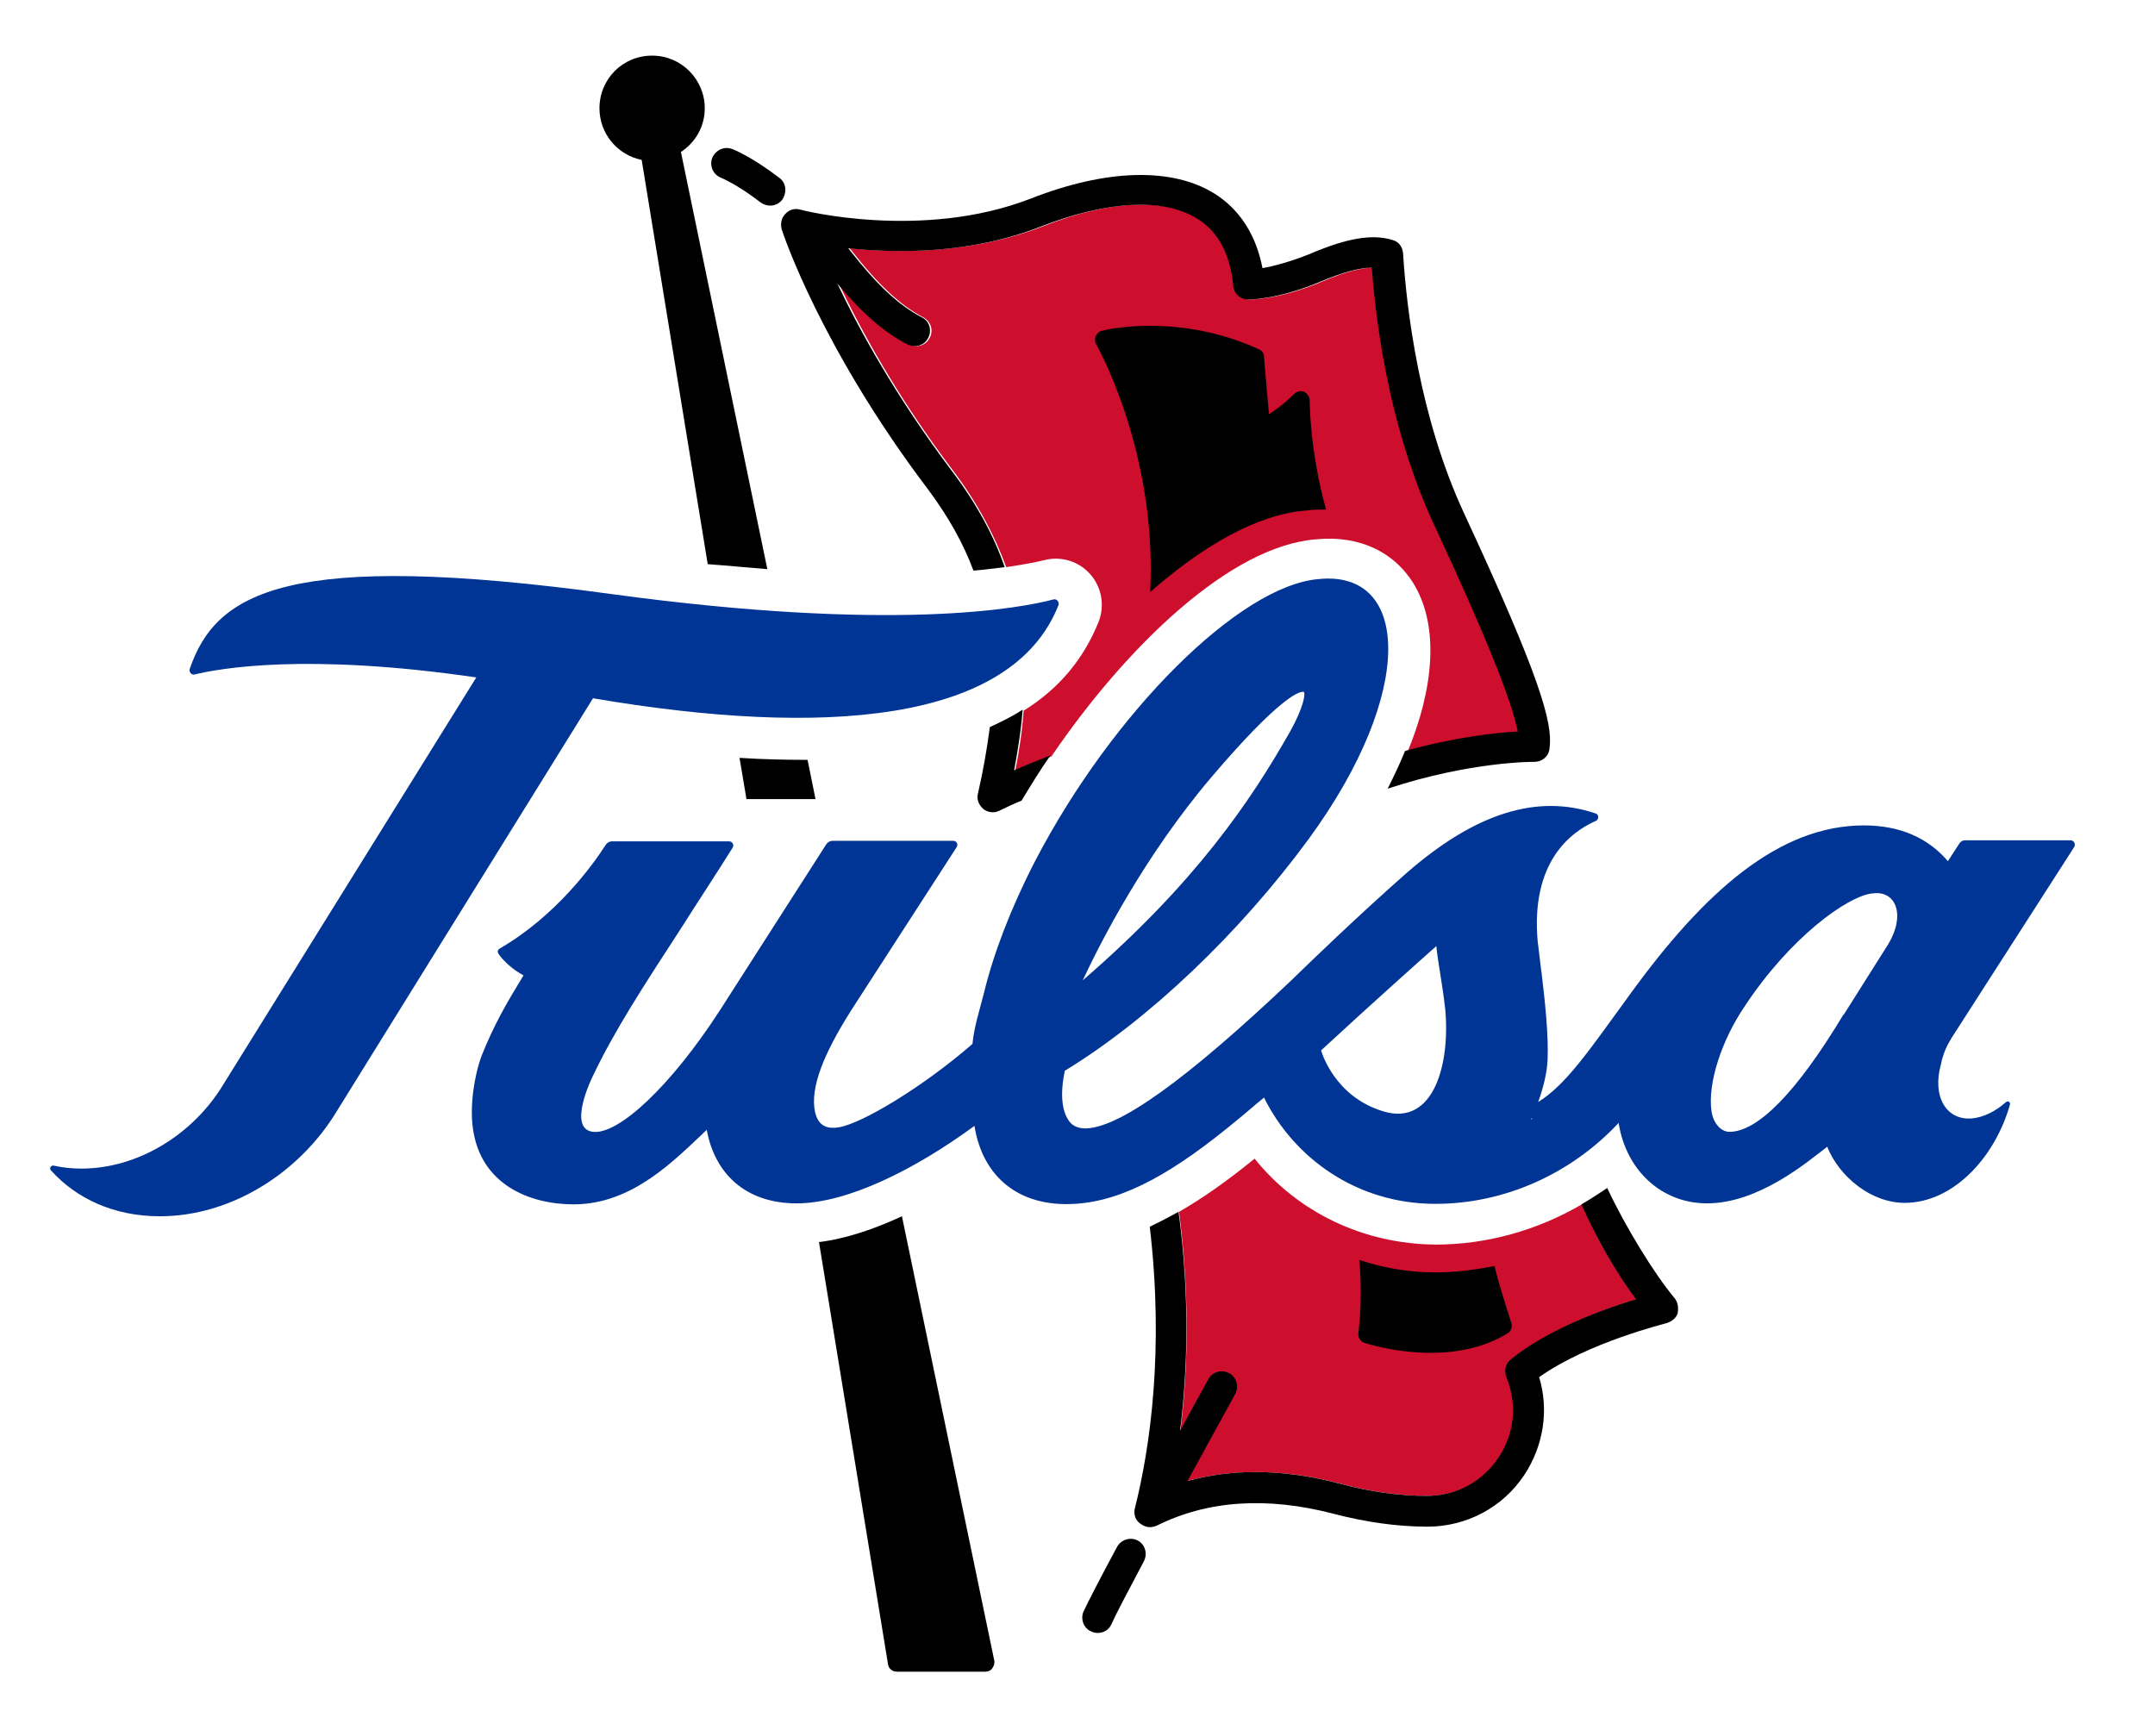 <?xml version="1.0" encoding="utf-8"?>
<!-- Generator: Adobe Illustrator 27.9.0, SVG Export Plug-In . SVG Version: 6.00 Build 0)  -->
<svg version="1.1" id="Layer_1" xmlns="http://www.w3.org/2000/svg" xmlns:xlink="http://www.w3.org/1999/xlink" x="0px" y="0px"
	 viewBox="0 0 433.9 349.5" style="enable-background:new 0 0 433.9 349.5;" xml:space="preserve">
<style type="text/css">
	.st0{fill:#CE0E2D;}
	.st1{fill:none;}
	.st2{fill:#003595;}
</style>
<g>
	<path class="st0" d="M289.2,106c-8.5-18.2-11.6-38-12.7-52.1c-2.4,0-5.9,0.9-10.3,2.8c-8.8,3.7-14.4,3.6-14.6,3.6
		c-1.6,0-2.9-1.2-3-2.8c-0.6-6.3-3.1-10.8-7.3-13.5c-6.8-4.2-18-3.7-31.4,1.6c-14.2,5.5-29,5.4-38.8,4.4c0.1,0.2,0.3,0.3,0.4,0.5
		c5.3,6.8,9.8,11,14.4,13.4c1.5,0.8,2.1,2.6,1.3,4.1c-0.5,1.1-1.6,1.7-2.7,1.7c-0.5,0-1-0.1-1.4-0.3c-4.7-2.5-9.2-6.3-14.2-12.3
		c4.4,9.3,11.8,22.9,23.1,37.8c4.9,6.5,8.3,13,10.6,19.3c4-0.6,6.4-1.1,7.6-1.4c3.4-0.9,7,0.2,9.3,2.8c2.3,2.6,3,6.3,1.7,9.6l0,0
		c-3,7.5-8,13.5-15.1,17.9c-0.3,4.2-0.9,8.2-1.7,12.2c2-0.9,4.5-1.9,7.3-3c15.2-22.3,36-42.3,53.2-43.7c8.8-0.9,16.1,2.6,20,9.4
		c4.7,8.2,4,20.3-1.7,33.9c0.1-0.1,0.1-0.3,0.2-0.4c10.2-2.8,18.3-3.7,22.7-3.9C304.8,141.1,299.5,128,289.2,106z"/>
	<path class="st0" d="M252.6,233.3c-5.5,4.5-10.5,8-15.2,10.7l0,0c3,23.1,1.1,42-1.5,55.2c5.3-1.9,11-2.8,17-2.8
		c5.5,0,11.2,0.8,17.2,2.4s11.8,2.4,17.3,2.4l0,0c5.9,0,11.2-2.8,14.4-7.7c3.3-4.9,3.8-10.8,1.6-16.2c-0.5-1.3-0.2-2.7,0.9-3.6
		c7.6-6.1,18.9-10.2,25.2-12.1c-4.5-6-8.1-12.4-11-19.1c-8.9,5.2-19.1,8.1-29.4,8.1C274.5,250.5,261.3,244.1,252.6,233.3z"/>
	<path class="st1" d="M308.4,225.5c0.2-0.1,0.2-0.2,0.1-0.3C308.5,225.3,308.4,225.4,308.4,225.5z"/>
	<path d="M267,102.6c-3.3-11.8-3.3-21.8-3.3-22c0-0.7-0.5-1.4-1.1-1.7c-0.7-0.3-1.5-0.1-2,0.4c-1.7,1.7-3.4,3-5.1,4.1
		c-0.6-6.7-1-11.5-1-11.6c0-0.7-0.5-1.3-1.1-1.5c-16.2-7.4-30.9-3.9-31.5-3.7c-0.6,0.1-1,0.5-1.3,1.1c-0.2,0.5-0.2,1.1,0.1,1.6
		c0.1,0.2,12.2,21.4,10.9,49.4c0,0.2,0,0.3,0,0.5c10.6-9.3,21.5-15.6,31.3-16.4C264.4,102.6,265.7,102.6,267,102.6z"/>
	<path d="M337.1,261.3c-4-4.8-9.8-14.2-13.5-22.1c-1.9,1.3-4.1,2.7-5.2,3.3c3,6.7,6.6,13.2,11,19.1c-6.3,1.9-17.7,6-25.2,12.1
		c-1.1,0.9-1.4,2.3-0.9,3.6c2.2,5.4,1.7,11.3-1.6,16.2c-3.3,4.9-8.5,7.7-14.4,7.7l0,0c-5.5,0-11.3-0.8-17.3-2.4s-11.7-2.4-17.2-2.4
		c-4.8,0-9.3,0.6-13.7,1.8c3.9-7.1,7.5-13.7,9.6-17.5c0.8-1.5,0.3-3.4-1.2-4.2c-1.5-0.8-3.4-0.3-4.2,1.2c-1.4,2.5-3.4,6.2-5.7,10.4
		c1.5-12,2-26.9-0.3-44.1c-2,1.1-3.9,2.1-5.8,3c2.9,24.8,0.1,44.4-3,56.7c-0.3,1.2,0.1,2.4,1.1,3.1c0.6,0.4,1.2,0.7,1.9,0.7
		c0.5,0,0.9-0.1,1.4-0.3c10.2-5.1,22.2-5.9,35.6-2.4c6.5,1.7,12.9,2.6,18.9,2.6l0,0c7.9,0,15.2-3.9,19.5-10.4c3.9-5.9,5-13.1,3-19.7
		c9.8-7,25.5-10.8,25.7-10.9c1-0.3,1.9-1,2.2-2C338,263.2,337.8,262.1,337.1,261.3z"/>
	<path d="M229.1,310.2c-1.5-0.8-3.4-0.2-4.2,1.3c-3.5,6.5-5.7,10.8-6.7,12.9c-0.7,1.5-0.1,3.4,1.5,4.1c0.4,0.2,0.9,0.3,1.3,0.3
		c1.2,0,2.3-0.6,2.8-1.8c0.9-2,3.1-6.2,6.5-12.6C231.1,312.9,230.6,311,229.1,310.2z"/>
	<path d="M300.9,254.9c-3.9,0.8-7.9,1.3-11.9,1.3c-5.3,0-10.5-0.9-15.3-2.5c0.4,4.8,0.4,9.8-0.2,14.7c-0.1,0.9,0.4,1.7,1.2,2
		c0.4,0.1,6.2,2,13.4,2c4.9,0,10.5-0.9,15.4-3.9c0.7-0.4,1.1-1.3,0.8-2.1C303,262.3,301.8,258.5,300.9,254.9z"/>
	<path d="M148.9,152.6l1.4,8.3h13.9l-1.6-7.9C158.2,153,153.7,152.9,148.9,152.6z"/>
	<path d="M154.5,114.6l-17.4-84c2.9-1.9,4.8-5.1,4.8-8.8c0-5.8-4.7-10.6-10.6-10.6s-10.6,4.7-10.6,10.6c0,5.1,3.6,9.4,8.5,10.4
		l13.3,81.4C146.7,113.9,150.7,114.3,154.5,114.6z"/>
	<path d="M178.8,335.1c0.1,0.9,0.9,1.5,1.8,1.5h17.8c0.5,0,1.1-0.2,1.4-0.7c0.3-0.4,0.5-1,0.4-1.5l-18.6-89.5
		c-5.4,2.5-11.1,4.5-16.7,5.2L178.8,335.1z"/>
	<path d="M156.9,35.8c-5.6-4.3-9.4-5.8-9.5-5.8c-1.6-0.6-3.3,0.2-4,1.8c-0.6,1.6,0.2,3.4,1.8,4c0,0,3.2,1.3,8,5
		c0.6,0.4,1.2,0.6,1.9,0.6c0.9,0,1.8-0.4,2.4-1.2C158.5,38.7,158.3,36.8,156.9,35.8z"/>
	<path d="M294.8,103.4c-9-19.4-11.6-41.1-12.3-52.4c-0.1-1.3-0.9-2.4-2.2-2.7c-4-1.2-9-0.4-16.5,2.8c-4.2,1.7-7.5,2.5-9.6,2.9
		c-1.3-6.7-4.6-11.9-9.8-15.1c-8.5-5.2-21.6-4.9-36.9,1.1c-21.9,8.5-46.2,2.3-46.4,2.2c-1.1-0.3-2.2,0-3,0.9c-0.8,0.8-1,2-0.7,3.1
		c0.3,1,8,24,29.5,52.4c4.1,5.5,7.1,10.9,9.1,16.3c2.4-0.2,4.5-0.5,6.3-0.7c-2.2-6.3-5.6-12.7-10.6-19.3
		c-11.3-15-18.7-28.5-23.1-37.8c5,6,9.5,9.9,14.2,12.3c0.5,0.2,0.9,0.3,1.4,0.3c1.1,0,2.2-0.6,2.7-1.7c0.8-1.5,0.2-3.4-1.3-4.1
		c-4.6-2.4-9-6.5-14.4-13.4c-0.1-0.2-0.3-0.3-0.4-0.5c9.8,1,24.6,1.2,38.8-4.4c13.4-5.2,24.6-5.8,31.4-1.6c4.3,2.6,6.7,7.2,7.3,13.5
		c0.1,1.6,1.4,2.8,3,2.8c0.2,0,5.8,0.1,14.6-3.6c4.5-1.9,7.9-2.8,10.3-2.8c1.1,14.2,4.2,33.9,12.7,52.1
		c10.2,21.9,15.5,35.1,16.7,41.3c-4.3,0.2-12.5,1.1-22.7,3.9c-1,2.5-2.2,5-3.5,7.6c16.7-5.5,29.3-5.4,29.5-5.4c1.7,0,3-1.2,3.1-2.8
		C312.7,145.5,309.9,135.9,294.8,103.4z"/>
	<path d="M204.2,155.1c0.7-3.9,1.4-8,1.7-12.2c-2,1.3-4.2,2.4-6.6,3.5c-0.6,4.6-1.4,9.1-2.4,13.4c-0.3,1.2,0.2,2.3,1.1,3.1
		c0.9,0.7,2.2,0.9,3.3,0.3c1.2-0.6,2.7-1.3,4.4-2c1.8-3,3.7-6.1,5.8-9.1C208.7,153.2,206.2,154.2,204.2,155.1z"/>
	<g>
		<path class="st2" d="M213.1,121.9c0.3-0.7-0.4-1.4-1-1.2c-6.4,1.7-31.9,6.7-89.1-1.1c-65.1-8.9-79.5-0.4-84.8,15.1
			c-0.2,0.6,0.4,1.3,1,1.1c5-1.2,22.4-4.4,56.7,0.6L45,218.3c-6,10-17.1,17-28.6,17c-2,0-3.8-0.2-5.6-0.6c-0.5-0.1-0.9,0.5-0.6,0.9
			c5.2,5.8,12.8,9.3,22,9.3c14.4,0,28.2-8.8,35.7-21.3l51.5-83C165.8,148.5,203.7,145.6,213.1,121.9z"/>
		<path class="st2" d="M393,208.9l24.6-38.3c0.4-0.6,0-1.4-0.7-1.4h-21.3c-0.4,0-0.7,0.2-1,0.5l-2.4,3.7c-4.1-4.8-9.8-7.2-16.9-7.2
			c-17.1,0-32.1,13.3-47.1,34c-8.5,11.7-12.9,18.2-18.5,21.7c1-2.8,1.8-5.8,1.9-8.6c0.2-4.9-0.5-11.5-1.2-17.3
			c-0.3-2.1-0.5-4.3-0.8-6.5c-1.4-16,6.7-22,11.7-24.2c0.3-0.1,0.5-0.5,0.5-0.8s-0.2-0.6-0.5-0.7c-11.8-4-24.2-0.1-38,11.9
			c-10,8.8-19.6,18.1-23.3,21.7c-21.2,20.1-35.1,30.1-41.8,29.8c-1.3-0.1-2.2-0.5-2.9-1.4c-1.5-2-1.9-5.5-0.9-10.2
			c16.9-10.3,35.2-27.7,49.2-46.8c21.5-29.5,20.3-54.1,1.9-52.2c-15.9,1.3-41.5,26.8-57.1,56.8c-4.9,9.5-8.4,18.7-10.3,26.6
			c-0.9,3.5-2,6.9-2.3,10.2c-9.9,8.6-22.3,16.1-27,16.8c-2.7,0.4-4.1-0.6-4.7-3.1c-1-4.8,1.6-11.5,7.3-20.5l21.2-32.8
			c0.4-0.6,0-1.3-0.7-1.3h-24.2c-0.6,0-1.1,0.3-1.4,0.8l-21.4,33.4c-9.7,15-20.3,25-25.5,24.4c-5.3-0.6-0.1-11.1-0.1-11.1
			c4.4-9.3,10.3-18.3,17.9-30c2.9-4.6,6.8-10.5,10.3-16.1c0.4-0.6-0.1-1.3-0.7-1.3h-23.5c-0.6,0-1.1,0.3-1.4,0.8
			c-2.5,3.9-9.9,14.2-21.3,20.8c-0.4,0.2-0.5,0.7-0.2,1.1c0.7,1,2.4,2.9,5,4.3c-3.6,5.9-5.9,9.9-8.4,16.1
			c-1.6,4.3-2.4,10.3-1.8,14.6c1.5,11.4,11.4,15.4,20.3,15.4c11.9,0,20.4-9,26.8-15c1.6,8.8,7.8,14.8,18.1,14.8
			c10.2,0,23.8-6.8,35.8-15.6c1.6,10.1,8.8,16.4,20.2,15.7c10.2-0.6,20.4-6.7,32.6-16.8c1.9-1.5,3.5-3,5.5-4.6l0,0
			c6.1,12.3,18.8,21.4,34.5,21.4c14,0,27.4-6.1,36.9-16.3c1.5,9.6,8.7,16.2,17.8,16.2c10.5,0,20.4-8.5,24.2-11.4
			c2.4,6,8.8,11.3,15.6,11.3c9.6,0,18.1-8.9,21.2-19.8c0.1-0.5-0.4-0.8-0.8-0.5c-2.1,1.9-4.6,3.1-6.9,3.3c-5.2,0.4-8-4.5-6.2-10.9
			C391.2,212.2,392,210.5,393,208.9z M243.9,156.5c13.7-16.1,17.6-17.2,18.4-17.2c0.1,0,0.2,0,0.2,0c0.4,0.3,0,3.1-2.8,8.1
			c-7.8,13.7-18.8,30.2-41.7,50C221.6,189.7,230.4,172.4,243.9,156.5z M278.6,223.8c-10.1-3-12.6-12.3-12.6-12.3
			c10.7-9.9,21.5-19.5,23.2-21c0.3,3.2,1.2,7.4,1.8,12.8C292,214.2,288.7,226.8,278.6,223.8z M308.3,225.4c0-0.1,0.1-0.2,0.1-0.3
			C308.5,225.3,308.5,225.4,308.3,225.4z M380.2,190.1l-8.9,14.1c-0.1,0.1-0.1,0.1-0.2,0.2c-9.4,15.6-17.2,23.5-22.9,23.5
			c-1.7,0-3.3-1.8-3.6-4.2c-0.8-5.5,2-14.2,6.7-21.1c9.1-13.8,20.6-22.1,25.6-22.7h0.1C381.8,179.2,383.7,184.3,380.2,190.1z"/>
	</g>
</g>
</svg>
